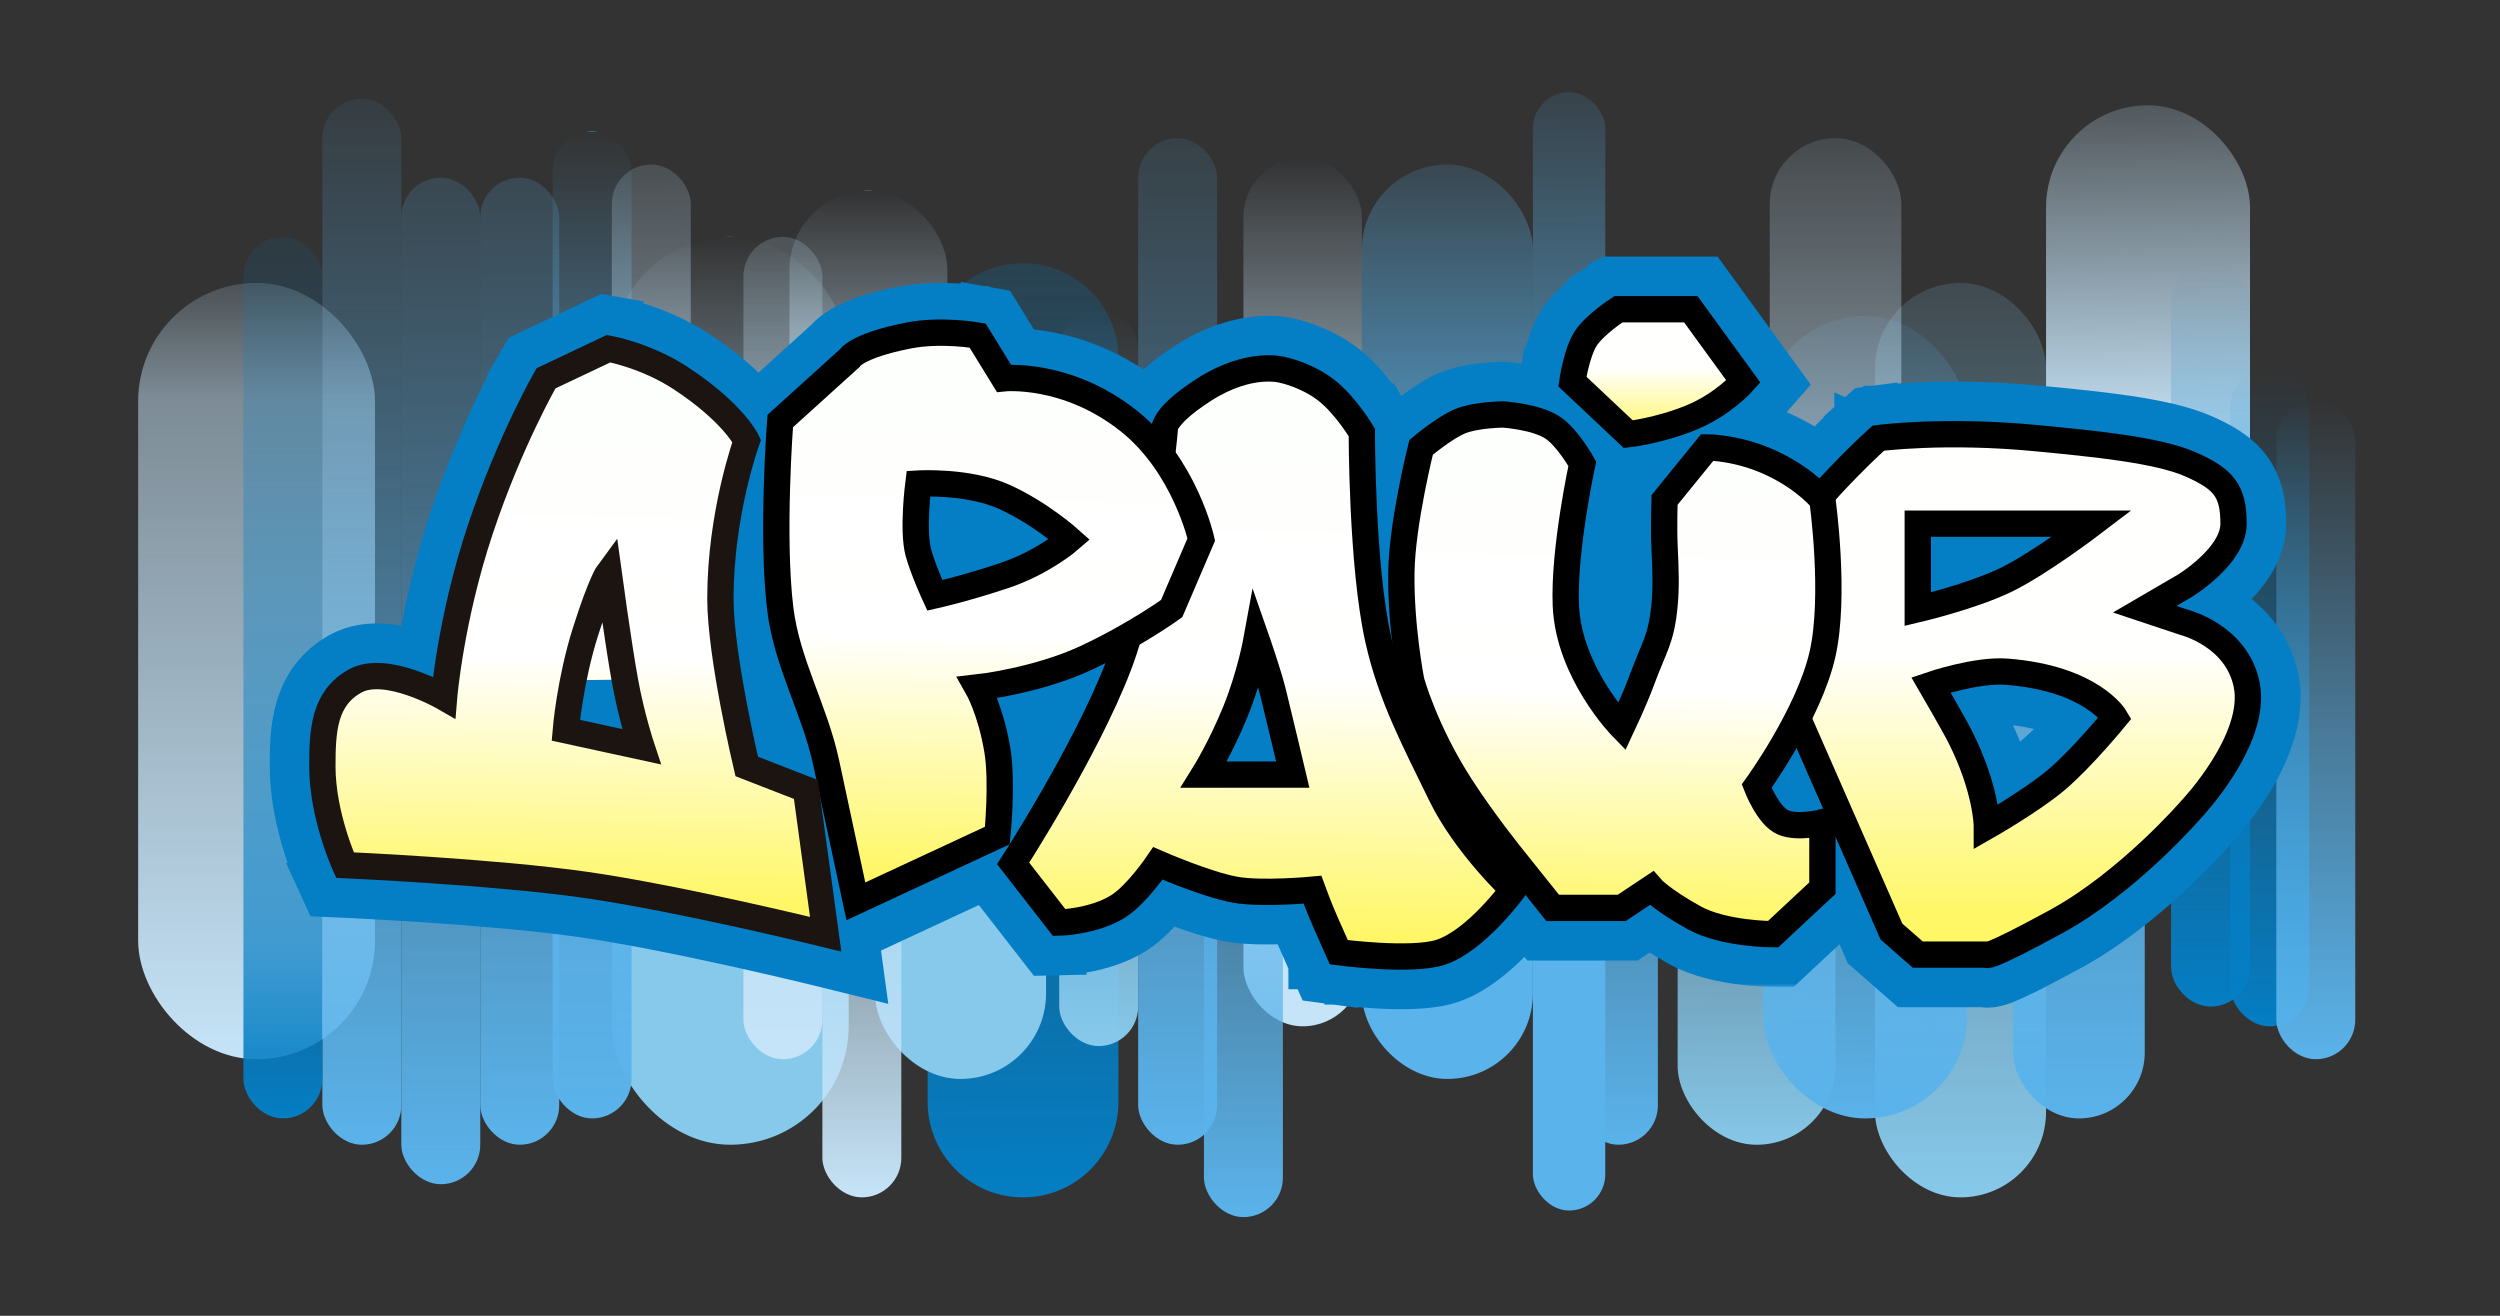 <?xml version="1.0" encoding="UTF-8"?> <svg xmlns="http://www.w3.org/2000/svg" width="380" height="200" viewBox="0 0 380 200" fill="none"><rect x="0" y="0" width="380" height="200" fill="#333333" stroke="none"/> <rect x="311" y="16" width="31" height="118" rx="15.5" fill="url(#paint0_linear_4_80)"></rect> <rect x="120" y="29" width="24" height="113" rx="12" fill="url(#paint1_linear_4_80)"></rect> <rect x="330" y="40" width="12" height="113" rx="6" fill="url(#paint2_linear_4_80)"></rect> <rect x="339" y="56" width="12" height="100" rx="6" fill="url(#paint3_linear_4_80)"></rect> <rect x="346" y="61" width="12" height="100" rx="6" fill="url(#paint4_linear_4_80)"></rect> <rect x="285" y="43" width="26" height="139" rx="13" fill="url(#paint5_linear_4_80)"></rect> <rect x="306" y="70" width="20" height="100" rx="10" fill="url(#paint6_linear_4_80)"></rect> <rect x="255" y="74" width="24" height="100" rx="12" fill="url(#paint7_linear_4_80)"></rect> <rect x="268" y="48" width="31" height="122" rx="15.5" fill="url(#paint8_linear_4_80)"></rect> <rect x="269" y="21" width="20" height="113" rx="10" fill="url(#paint9_linear_4_80)"></rect> <rect x="240" y="74" width="12" height="100" rx="6" fill="url(#paint10_linear_4_80)"></rect> <rect x="233" y="14" width="11" height="170" rx="5.5" fill="url(#paint11_linear_4_80)"></rect> <rect x="207" y="25" width="26" height="139" rx="13" fill="url(#paint12_linear_4_80)"></rect> <rect x="189" y="24" width="18" height="132" rx="9" fill="url(#paint13_linear_4_80)"></rect> <rect x="183" y="85" width="12" height="100" rx="6" fill="url(#paint14_linear_4_80)"></rect> <rect x="173" y="21" width="12" height="153" rx="6" fill="url(#paint15_linear_4_80)"></rect> <path d="M141 54.5C141 46.492 147.492 40 155.5 40C163.508 40 170 46.492 170 54.5V167.5C170 175.508 163.508 182 155.5 182C147.492 182 141 175.508 141 167.5V54.5Z" fill="url(#paint16_linear_4_80)"></path> <rect x="133" y="53" width="26" height="111" rx="13" fill="url(#paint17_linear_4_80)"></rect> <rect x="161" y="47" width="12" height="112" rx="6" fill="url(#paint18_linear_4_80)"></rect> <rect x="93" y="36" width="36" height="138" rx="18" fill="url(#paint19_linear_4_80)"></rect> <rect x="84" y="20" width="12" height="150" rx="6" fill="url(#paint20_linear_4_80)"></rect> <rect x="125" y="82" width="12" height="100" rx="6" fill="url(#paint21_linear_4_80)"></rect> <rect x="113" y="36" width="12" height="125" rx="6" fill="url(#paint22_linear_4_80)"></rect> <rect x="93" y="25" width="12" height="100" rx="6" fill="url(#paint23_linear_4_80)"></rect> <rect x="73" y="27" width="12" height="147" rx="6" fill="url(#paint24_linear_4_80)"></rect> <rect x="61" y="27" width="12" height="153" rx="6" fill="url(#paint25_linear_4_80)"></rect> <rect x="21" y="43" width="36" height="118" rx="18" fill="url(#paint26_linear_4_80)"></rect> <rect x="49" y="15" width="12" height="159" rx="6" fill="url(#paint27_linear_4_80)"></rect> <rect x="37" y="36" width="12" height="134" rx="6" fill="url(#paint28_linear_4_80)"></rect> <path d="M285.5 66.598C282.819 63.63 282.819 63.63 282.818 63.63L282.818 63.631L282.816 63.633L282.81 63.638L282.789 63.657L282.716 63.723C282.653 63.781 282.562 63.864 282.447 63.971C282.215 64.184 281.884 64.492 281.474 64.88C280.656 65.654 279.52 66.749 278.248 68.038C275.737 70.58 272.553 74.015 270.236 77.286C267.98 80.471 266.018 83.878 264.633 86.454C263.936 87.75 263.377 88.853 262.989 89.637C262.795 90.029 262.644 90.342 262.54 90.559C262.487 90.668 262.447 90.754 262.419 90.814L262.386 90.884L262.377 90.904L262.374 90.91L262.373 90.912L262.372 90.913C262.372 90.913 262.372 90.914 266 92.598L262.372 90.914L261.611 92.552L262.337 94.205L283.837 143.205L284.195 144.022L284.866 144.608L288.866 148.108L289.997 149.098H291.5H301.39C301.734 149.157 301.993 149.161 302.094 149.161C302.715 149.161 303.241 149.024 303.521 148.944C303.862 148.847 304.225 148.716 304.611 148.562C306.102 147.966 308.91 146.613 314.415 143.61C320.337 140.38 325.743 135.876 329.604 132.272C331.552 130.455 333.143 128.831 334.252 127.657C334.807 127.069 335.243 126.593 335.543 126.258C335.694 126.091 335.811 125.96 335.892 125.867C335.921 125.834 335.946 125.806 335.966 125.783C335.989 125.758 336.018 125.728 336.052 125.691C336.14 125.595 336.265 125.459 336.418 125.287C336.725 124.943 337.152 124.451 337.655 123.839C338.656 122.619 339.981 120.888 341.261 118.854C343.648 115.06 346.584 109.124 345.422 103.314C344.395 98.175 341.128 94.996 338.384 93.193C337.324 92.496 336.305 91.978 335.453 91.603C335.465 91.594 335.477 91.586 335.49 91.577C336.292 91.007 337.377 90.176 338.479 89.147C339.568 88.131 340.77 86.833 341.72 85.312C342.663 83.803 343.5 81.848 343.5 79.598C343.5 76.757 343.089 74.033 341.337 71.672C339.678 69.438 337.214 68.094 334.625 66.943C331.588 65.594 327.416 64.744 323.222 64.121C318.96 63.489 314.254 63.037 309.95 62.623L309.883 62.617C302.67 61.923 296.486 61.923 292.092 62.097C289.893 62.184 288.137 62.315 286.919 62.425C286.31 62.481 285.835 62.531 285.505 62.569C285.341 62.587 285.213 62.603 285.122 62.614C285.077 62.62 285.041 62.624 285.015 62.627L284.984 62.632L284.973 62.633L284.969 62.633L284.968 62.634C284.967 62.634 284.966 62.634 285.5 66.598ZM285.5 66.598L282.819 63.63L283.738 62.799L284.966 62.634L285.5 66.598ZM332 89.098C332.39 89.749 332.707 90.276 332.963 90.703L332.963 90.703L332 89.098L332 89.098ZM295.5 83.598H304.943C304.345 83.938 303.771 84.246 303.238 84.507C301.055 85.578 298.102 86.587 295.5 87.368V83.598ZM304.955 119.102C304.309 116.676 303.265 113.683 301.578 110.309C301.157 109.467 300.354 108.021 299.556 106.612C301.437 106.222 303.317 105.981 304.693 106.086C310.589 106.54 314.058 108.1 315.945 109.327C315.965 109.34 315.986 109.353 316.006 109.367C315.839 109.555 315.667 109.749 315.489 109.947C313.752 111.885 311.658 114.083 309.929 115.534C308.582 116.665 306.735 117.946 304.955 119.102Z" fill="url(#paint29_linear_4_80)" stroke="#047EC4" stroke-width="8"></path> <path d="M244.759 68.913L246.101 70.177L247.934 69.976L247.5 66C247.934 69.976 247.935 69.976 247.936 69.976L247.937 69.976L247.94 69.976L247.948 69.975L247.968 69.973L248.027 69.966C248.076 69.96 248.142 69.952 248.224 69.941C248.388 69.92 248.617 69.888 248.902 69.844C249.473 69.756 250.274 69.617 251.238 69.412C253.152 69.004 255.766 68.319 258.506 67.206C261.435 66.016 263.775 64.399 265.369 63.105C266.172 62.452 266.805 61.865 267.247 61.43C267.469 61.212 267.644 61.03 267.771 60.896C267.834 60.828 267.886 60.773 267.925 60.73C267.944 60.708 267.96 60.69 267.974 60.675L267.991 60.656L267.998 60.648L268.001 60.644L268.003 60.643C268.003 60.642 268.004 60.641 265 58L268.004 60.641L270.118 58.236L268.235 55.647L260.235 44.647L259.037 43H257H246H244.818L243.826 43.642L246 47C243.826 43.642 243.826 43.642 243.825 43.643L243.824 43.643L243.822 43.645L243.817 43.648L243.803 43.658L243.758 43.687C243.722 43.711 243.672 43.743 243.611 43.785C243.489 43.867 243.319 43.983 243.113 44.127C242.704 44.414 242.141 44.823 241.526 45.312C240.408 46.199 238.694 47.673 237.625 49.352C236.56 51.026 235.939 53.215 235.6 54.612C235.413 55.382 235.276 56.071 235.185 56.567C235.14 56.817 235.105 57.022 235.081 57.168C235.07 57.242 235.06 57.301 235.054 57.344L235.046 57.397L235.043 57.413L235.042 57.42L235.042 57.422L235.042 57.423C235.042 57.424 235.042 57.424 239 58L235.042 57.424L234.742 59.485L236.259 60.913L244.759 68.913Z" fill="url(#paint30_linear_4_80)" stroke="#047EC4" stroke-width="8"></path> <mask id="path-32-outside-1_4_80" maskUnits="userSpaceOnUse" x="205" y="54" width="81" height="96" fill="black"> <rect fill="white" x="205" y="54" width="81" height="96"></rect> <path d="M228.507 63C228.507 63 224.447 63.024 222.007 64C219.566 64.976 216.007 68 216.007 68C216.007 68 213.117 79.489 213.007 87C212.885 95.283 214.507 103.5 214.507 103.5C214.507 103.5 216.53 111 222.007 119.5C225.55 125 230.007 130.5 230.007 130.5L236.007 138H246.507L251.007 135C251.007 135 252.494 136.715 257.507 139.5C262.007 142 269.507 142 269.507 142L277.007 135V125C277.007 125 273.255 125.965 271.007 125C268.758 124.035 267.007 119.5 267.007 119.5C267.007 119.5 274.921 108.608 277.007 99.5C279.055 90.554 277.007 76 277.007 76C277.007 76 274.696 73 269.507 70.5C264.317 68 259.507 68 259.507 68L253.007 76C253.007 76 252.878 80.207 253.007 83C253.17 86.559 253.281 89.084 253.007 92C252.514 97.234 251.45 98.224 249.507 103.5C248.425 106.434 246.507 110.5 246.507 110.5C246.507 110.5 238.426 102.222 238.007 92C237.66 83.554 240.507 70.5 240.507 70.5C240.507 70.5 238.317 66.537 236.007 65C233.483 63.321 228.507 63 228.507 63Z"></path> </mask> <path d="M228.507 63C228.507 63 224.447 63.024 222.007 64C219.566 64.976 216.007 68 216.007 68C216.007 68 213.117 79.489 213.007 87C212.885 95.283 214.507 103.5 214.507 103.5C214.507 103.5 216.53 111 222.007 119.5C225.55 125 230.007 130.5 230.007 130.5L236.007 138H246.507L251.007 135C251.007 135 252.494 136.715 257.507 139.5C262.007 142 269.507 142 269.507 142L277.007 135V125C277.007 125 273.255 125.965 271.007 125C268.758 124.035 267.007 119.5 267.007 119.5C267.007 119.5 274.921 108.608 277.007 99.5C279.055 90.554 277.007 76 277.007 76C277.007 76 274.696 73 269.507 70.5C264.317 68 259.507 68 259.507 68L253.007 76C253.007 76 252.878 80.207 253.007 83C253.17 86.559 253.281 89.084 253.007 92C252.514 97.234 251.45 98.224 249.507 103.5C248.425 106.434 246.507 110.5 246.507 110.5C246.507 110.5 238.426 102.222 238.007 92C237.66 83.554 240.507 70.5 240.507 70.5C240.507 70.5 238.317 66.537 236.007 65C233.483 63.321 228.507 63 228.507 63Z" fill="url(#paint31_linear_4_80)"></path> <path d="M216.007 68L210.827 61.903L208.873 63.563L208.248 66.049L216.007 68ZM228.507 63L229.021 55.017L228.741 54.998L228.46 55L228.507 63ZM240.507 70.5L248.323 72.204L248.964 69.265L247.509 66.631L240.507 70.5ZM238.007 92L246 91.672L238.007 92ZM246.507 110.5L240.782 116.088L248.826 124.329L253.741 113.915L246.507 110.5ZM249.507 103.5L257.013 106.266L249.507 103.5ZM253.007 92L260.971 92.75L253.007 92ZM253.007 76L246.798 70.955L245.093 73.054L245.01 75.756L253.007 76ZM259.507 68V60H255.699L253.298 62.955L259.507 68ZM277.007 76L284.928 74.885L284.634 72.793L283.344 71.118L277.007 76ZM277.007 99.5L284.805 101.285L277.007 99.5ZM267.007 119.5L260.535 114.797L257.975 118.32L259.544 122.383L267.007 119.5ZM277.007 125H285.007V114.682L275.014 117.252L277.007 125ZM277.007 135L282.465 140.848L285.007 138.476V135H277.007ZM269.507 142V150H272.66L274.965 147.848L269.507 142ZM257.507 139.5L253.621 146.493L257.507 139.5ZM251.007 135L257.051 129.759L252.433 124.434L246.569 128.344L251.007 135ZM246.507 138V146H248.929L250.944 144.656L246.507 138ZM236.007 138L229.76 142.998L232.162 146H236.007V138ZM230.007 130.5L236.253 125.502L236.238 125.483L236.222 125.464L230.007 130.5ZM222.007 119.5L215.282 123.833L222.007 119.5ZM214.507 103.5L206.658 105.049L206.711 105.319L206.783 105.584L214.507 103.5ZM213.007 87L205.007 86.882L213.007 87ZM253.007 83L245.015 83.367L253.007 83ZM236.007 65L240.438 58.34L236.007 65ZM240.507 70.5C232.69 68.796 232.69 68.796 232.69 68.797C232.69 68.797 232.69 68.798 232.69 68.799C232.689 68.8 232.689 68.801 232.689 68.803C232.688 68.806 232.687 68.81 232.686 68.815C232.684 68.825 232.681 68.838 232.678 68.853C232.671 68.885 232.661 68.929 232.65 68.985C232.626 69.097 232.592 69.256 232.55 69.459C232.467 69.863 232.35 70.441 232.212 71.157C231.936 72.586 231.573 74.581 231.221 76.86C230.538 81.27 229.806 87.286 230.013 92.328L246 91.672C245.86 88.268 246.378 83.534 247.033 79.306C247.348 77.265 247.675 75.469 247.922 74.186C248.046 73.547 248.149 73.038 248.219 72.696C248.255 72.525 248.282 72.396 248.3 72.312C248.309 72.27 248.315 72.24 248.319 72.222C248.321 72.213 248.322 72.207 248.323 72.204C248.323 72.203 248.323 72.202 248.323 72.202C248.323 72.202 248.323 72.202 248.323 72.203C248.323 72.203 248.323 72.203 248.323 72.203C248.323 72.204 248.323 72.204 240.507 70.5ZM230.013 92.328C230.302 99.362 233.172 105.354 235.612 109.295C236.867 111.321 238.104 112.959 239.041 114.107C239.512 114.683 239.913 115.144 240.213 115.477C240.363 115.644 240.488 115.779 240.584 115.881C240.632 115.932 240.673 115.975 240.706 116.01C240.723 116.027 240.737 116.042 240.75 116.055C240.756 116.062 240.762 116.068 240.767 116.073C240.77 116.076 240.773 116.079 240.775 116.081C240.776 116.082 240.778 116.084 240.778 116.085C240.78 116.086 240.782 116.088 246.507 110.5C252.231 104.912 252.233 104.914 252.234 104.915C252.235 104.916 252.236 104.917 252.237 104.918C252.239 104.92 252.241 104.922 252.243 104.924C252.246 104.927 252.249 104.93 252.251 104.933C252.256 104.938 252.259 104.941 252.261 104.942C252.263 104.945 252.258 104.94 252.247 104.928C252.225 104.904 252.176 104.851 252.104 104.771C251.96 104.612 251.727 104.346 251.434 103.987C250.842 103.263 250.033 102.192 249.215 100.872C247.51 98.118 246.131 94.859 246 91.672L230.013 92.328ZM246.507 110.5C253.741 113.915 253.741 113.914 253.741 113.914C253.741 113.914 253.742 113.914 253.742 113.914C253.742 113.913 253.742 113.913 253.742 113.912C253.743 113.911 253.743 113.91 253.744 113.908C253.746 113.905 253.748 113.901 253.75 113.896C253.755 113.886 253.761 113.872 253.77 113.854C253.786 113.818 253.81 113.768 253.84 113.704C253.9 113.576 253.984 113.394 254.089 113.167C254.297 112.715 254.586 112.081 254.911 111.35C255.545 109.925 256.38 107.984 257.013 106.266L242 100.734C241.552 101.95 240.887 103.509 240.291 104.851C240.001 105.503 239.743 106.069 239.558 106.47C239.465 106.671 239.392 106.829 239.342 106.935C239.318 106.988 239.299 107.028 239.287 107.053C239.281 107.066 239.277 107.075 239.274 107.081C239.273 107.083 239.272 107.085 239.272 107.086C239.271 107.086 239.271 107.086 239.271 107.086C239.271 107.086 239.271 107.086 239.272 107.086C239.272 107.086 239.272 107.086 239.272 107.086C239.272 107.086 239.272 107.085 246.507 110.5ZM257.013 106.266C258.497 102.24 260.348 99.368 260.971 92.75L245.042 91.25C244.853 93.259 244.598 94.137 244.287 94.989C244.076 95.564 243.832 96.144 243.416 97.144C243.021 98.095 242.542 99.263 242 100.734L257.013 106.266ZM259.215 81.045L265.715 73.045L253.298 62.955L246.798 70.955L259.215 81.045ZM277.007 76C269.085 77.115 269.084 77.114 269.084 77.113C269.084 77.113 269.084 77.112 269.084 77.112C269.084 77.111 269.084 77.111 269.084 77.111C269.084 77.11 269.084 77.11 269.084 77.112C269.084 77.114 269.085 77.12 269.086 77.129C269.089 77.147 269.093 77.178 269.099 77.223C269.111 77.311 269.129 77.451 269.152 77.636C269.199 78.008 269.265 78.562 269.339 79.26C269.488 80.661 269.667 82.617 269.786 84.825C270.035 89.458 269.969 94.392 269.208 97.715L284.805 101.285C286.092 95.662 286.026 88.846 285.763 83.965C285.626 81.417 285.421 79.175 285.25 77.568C285.164 76.761 285.086 76.109 285.029 75.649C285 75.419 284.976 75.237 284.959 75.109C284.95 75.044 284.943 74.993 284.938 74.955C284.936 74.937 284.934 74.921 284.932 74.91C284.931 74.904 284.93 74.899 284.93 74.895C284.93 74.893 284.929 74.891 284.929 74.889C284.929 74.888 284.929 74.888 284.929 74.887C284.929 74.886 284.928 74.885 277.007 76ZM269.208 97.715C268.441 101.067 266.437 105.225 264.304 108.902C263.285 110.66 262.321 112.164 261.617 113.222C261.266 113.75 260.982 114.161 260.793 114.433C260.698 114.568 260.627 114.668 260.583 114.73C260.561 114.761 260.545 114.783 260.537 114.794C260.533 114.799 260.531 114.803 260.53 114.803C260.53 114.803 260.53 114.803 260.531 114.802C260.532 114.802 260.532 114.801 260.533 114.8C260.533 114.8 260.533 114.799 260.534 114.799C260.534 114.798 260.535 114.797 267.007 119.5C273.478 124.203 273.479 124.202 273.48 124.201C273.48 124.201 273.481 124.2 273.481 124.199C273.482 124.197 273.483 124.196 273.485 124.194C273.487 124.19 273.491 124.186 273.494 124.181C273.501 124.171 273.51 124.158 273.521 124.143C273.543 124.113 273.573 124.072 273.609 124.021C273.682 123.918 273.783 123.776 273.909 123.596C274.16 123.236 274.511 122.726 274.935 122.089C275.779 120.821 276.925 119.033 278.145 116.929C280.491 112.884 283.487 107.042 284.805 101.285L269.208 97.715ZM267.007 119.5C259.544 122.383 259.544 122.384 259.545 122.385C259.545 122.386 259.546 122.387 259.546 122.388C259.547 122.39 259.548 122.392 259.548 122.394C259.55 122.398 259.552 122.403 259.553 122.407C259.557 122.417 259.561 122.427 259.566 122.439C259.575 122.462 259.586 122.49 259.599 122.522C259.625 122.586 259.658 122.668 259.698 122.766C259.779 122.959 259.889 123.218 260.028 123.524C260.299 124.124 260.703 124.96 261.223 125.866C261.727 126.746 262.438 127.865 263.357 128.938C264.202 129.924 265.682 131.42 267.851 132.351L274.162 117.649C275.207 118.097 275.625 118.665 275.509 118.529C275.467 118.481 275.319 118.284 275.104 117.91C274.905 117.562 274.73 117.204 274.603 116.923C274.542 116.789 274.498 116.686 274.474 116.628C274.462 116.599 274.456 116.583 274.455 116.58C274.454 116.579 274.455 116.581 274.457 116.587C274.459 116.59 274.46 116.594 274.462 116.599C274.463 116.602 274.464 116.605 274.465 116.608C274.466 116.609 274.467 116.611 274.467 116.612C274.467 116.613 274.468 116.614 274.468 116.615C274.469 116.616 274.469 116.617 267.007 119.5ZM267.851 132.351C270.94 133.677 274.169 133.468 275.638 133.323C276.555 133.232 277.349 133.098 277.916 132.988C278.204 132.932 278.445 132.879 278.627 132.838C278.719 132.817 278.796 132.798 278.859 132.783C278.89 132.775 278.917 132.769 278.941 132.763C278.953 132.76 278.963 132.757 278.973 132.755C278.978 132.753 278.983 132.752 278.987 132.751C278.989 132.75 278.991 132.75 278.994 132.749C278.995 132.749 278.996 132.749 278.997 132.749C278.998 132.748 279 132.748 277.007 125C275.014 117.252 275.015 117.252 275.016 117.251C275.017 117.251 275.018 117.251 275.019 117.251C275.021 117.25 275.023 117.25 275.025 117.249C275.028 117.249 275.031 117.248 275.034 117.247C275.041 117.245 275.046 117.244 275.051 117.243C275.06 117.241 275.066 117.239 275.069 117.238C275.075 117.237 275.07 117.238 275.055 117.242C275.023 117.249 274.954 117.264 274.855 117.283C274.648 117.324 274.363 117.371 274.062 117.401C273.744 117.432 273.53 117.432 273.433 117.425C273.291 117.416 273.607 117.411 274.162 117.649L267.851 132.351ZM269.007 125V135H285.007V125H269.007ZM271.548 129.152L264.048 136.152L274.965 147.848L282.465 140.848L271.548 129.152ZM269.507 142C269.507 134 269.508 134 269.509 134C269.509 134 269.511 134 269.511 134C269.513 134 269.514 134 269.516 134C269.518 134 269.52 134 269.522 134C269.526 134 269.527 134 269.527 134C269.528 134 269.521 134 269.508 134C269.483 134 269.432 133.999 269.358 133.997C269.21 133.994 268.974 133.987 268.668 133.971C268.05 133.94 267.182 133.877 266.211 133.752C264.034 133.473 262.274 132.997 261.392 132.507L253.621 146.493C257.239 148.503 261.479 149.277 264.177 149.623C265.644 149.811 266.932 149.904 267.861 149.951C268.328 149.974 268.713 149.987 268.993 149.993C269.133 149.996 269.248 149.998 269.334 149.999C269.377 149.999 269.413 150 269.442 150C269.457 150 269.469 150 269.48 150C269.485 150 269.49 150 269.495 150C269.497 150 269.499 150 269.501 150C269.502 150 269.503 150 269.504 150C269.505 150 269.507 150 269.507 142ZM261.392 132.507C259.198 131.288 257.924 130.385 257.29 129.892C256.973 129.646 256.819 129.504 256.791 129.477C256.777 129.464 256.795 129.48 256.84 129.527C256.862 129.55 256.891 129.581 256.927 129.62C256.944 129.639 256.964 129.66 256.984 129.683C256.995 129.695 257.005 129.707 257.016 129.72C257.022 129.726 257.028 129.733 257.033 129.739C257.036 129.742 257.039 129.746 257.042 129.749C257.043 129.751 257.046 129.753 257.046 129.754C257.049 129.757 257.051 129.759 251.007 135C244.962 140.241 244.965 140.243 244.967 140.246C244.967 140.247 244.97 140.249 244.971 140.251C244.974 140.255 244.977 140.258 244.98 140.262C244.986 140.269 244.993 140.276 244.999 140.283C245.011 140.297 245.024 140.312 245.038 140.327C245.064 140.357 245.093 140.388 245.122 140.42C245.182 140.486 245.248 140.556 245.321 140.632C245.466 140.783 245.64 140.954 245.843 141.146C246.251 141.528 246.782 141.989 247.464 142.519C248.826 143.58 250.802 144.927 253.621 146.493L261.392 132.507ZM246.569 128.344L242.069 131.344L250.944 144.656L255.444 141.656L246.569 128.344ZM246.507 130H236.007V146H246.507V130ZM242.253 133.002L236.253 125.502L223.76 135.498L229.76 142.998L242.253 133.002ZM230.007 130.5C236.222 125.464 236.223 125.464 236.223 125.464C236.223 125.464 236.223 125.465 236.223 125.465C236.223 125.465 236.223 125.465 236.224 125.465C236.224 125.465 236.223 125.465 236.223 125.465C236.222 125.464 236.22 125.461 236.217 125.458C236.212 125.451 236.202 125.438 236.188 125.421C236.16 125.386 236.116 125.332 236.058 125.259C235.941 125.112 235.766 124.892 235.543 124.609C235.097 124.042 234.462 123.225 233.72 122.242C232.223 120.259 230.353 117.684 228.731 115.167L215.282 123.833C217.204 126.816 219.334 129.741 220.951 131.883C221.766 132.963 222.467 133.865 222.967 134.5C223.217 134.819 223.418 135.071 223.559 135.247C223.629 135.335 223.684 135.404 223.724 135.453C223.743 135.477 223.759 135.496 223.77 135.51C223.775 135.517 223.78 135.523 223.784 135.527C223.785 135.529 223.787 135.531 223.788 135.533C223.789 135.534 223.789 135.534 223.79 135.535C223.79 135.535 223.79 135.535 223.79 135.536C223.79 135.536 223.791 135.536 230.007 130.5ZM228.731 115.167C226.322 111.427 224.665 107.893 223.617 105.308C223.096 104.021 222.732 102.987 222.507 102.303C222.394 101.961 222.317 101.708 222.271 101.555C222.249 101.479 222.234 101.429 222.227 101.405C222.224 101.393 222.223 101.388 222.223 101.39C222.223 101.391 222.224 101.393 222.225 101.398C222.226 101.4 222.227 101.403 222.228 101.406C222.228 101.407 222.228 101.409 222.229 101.411C222.229 101.412 222.229 101.413 222.23 101.413C222.23 101.415 222.23 101.416 214.507 103.5C206.783 105.584 206.783 105.585 206.783 105.587C206.784 105.587 206.784 105.589 206.784 105.59C206.785 105.592 206.786 105.595 206.786 105.597C206.788 105.602 206.789 105.607 206.791 105.613C206.794 105.625 206.798 105.638 206.802 105.654C206.81 105.684 206.821 105.723 206.834 105.768C206.859 105.858 206.894 105.977 206.937 106.122C207.024 106.414 207.147 106.813 207.31 107.307C207.635 108.294 208.119 109.666 208.788 111.317C210.122 114.607 212.215 119.073 215.282 123.833L228.731 115.167ZM214.507 103.5C222.355 101.951 222.355 101.952 222.355 101.952C222.355 101.953 222.356 101.953 222.356 101.954C222.356 101.954 222.356 101.955 222.356 101.956C222.356 101.957 222.356 101.957 222.356 101.958C222.356 101.958 222.356 101.956 222.355 101.953C222.354 101.946 222.351 101.931 222.347 101.909C222.339 101.864 222.325 101.791 222.306 101.69C222.269 101.487 222.214 101.175 222.146 100.77C222.01 99.957 221.828 98.778 221.648 97.354C221.284 94.471 220.952 90.749 221.006 87.118L205.007 86.882C204.939 91.534 205.358 96.063 205.774 99.359C205.984 101.025 206.199 102.416 206.364 103.403C206.447 103.898 206.517 104.293 206.568 104.572C206.594 104.712 206.614 104.823 206.63 104.903C206.637 104.943 206.644 104.975 206.648 105C206.651 105.012 206.653 105.022 206.654 105.03C206.655 105.035 206.656 105.038 206.656 105.041C206.657 105.043 206.657 105.044 206.657 105.046C206.657 105.046 206.658 105.047 206.658 105.047C206.658 105.048 206.658 105.049 214.507 103.5ZM221.006 87.118C221.05 84.103 221.682 79.929 222.403 76.201C222.75 74.402 223.095 72.821 223.353 71.693C223.481 71.13 223.587 70.683 223.66 70.382C223.696 70.232 223.724 70.118 223.742 70.045C223.751 70.009 223.757 69.982 223.761 69.966C223.763 69.959 223.764 69.953 223.765 69.951C223.765 69.949 223.766 69.949 223.766 69.949C223.765 69.949 223.765 69.949 223.765 69.95C223.765 69.95 223.765 69.95 223.765 69.95C223.765 69.951 223.765 69.951 216.007 68C208.248 66.049 208.248 66.049 208.248 66.05C208.248 66.05 208.248 66.051 208.247 66.052C208.247 66.052 208.247 66.054 208.247 66.055C208.246 66.058 208.245 66.062 208.244 66.066C208.242 66.075 208.239 66.086 208.235 66.1C208.228 66.128 208.219 66.167 208.206 66.216C208.182 66.315 208.148 66.456 208.105 66.634C208.019 66.991 207.898 67.501 207.754 68.132C207.466 69.393 207.082 71.153 206.693 73.166C205.941 77.06 205.074 82.385 205.007 86.882L221.006 87.118ZM260.971 92.75C261.306 89.191 261.158 86.12 260.998 82.633L245.015 83.367C245.182 86.999 245.256 88.977 245.042 91.25L260.971 92.75ZM260.998 82.633C260.945 81.474 260.942 79.912 260.958 78.544C260.965 77.881 260.977 77.299 260.986 76.884C260.991 76.677 260.995 76.513 260.998 76.403C261 76.347 261.001 76.306 261.002 76.279C261.002 76.265 261.002 76.256 261.003 76.25C261.003 76.247 261.003 76.245 261.003 76.244C261.003 76.243 261.003 76.243 261.003 76.243C261.003 76.243 261.003 76.243 261.003 76.243C261.003 76.243 261.003 76.244 261.003 76.244C261.003 76.244 261.003 76.244 253.007 76C245.01 75.756 245.01 75.756 245.01 75.756C245.01 75.757 245.01 75.757 245.01 75.757C245.01 75.757 245.01 75.758 245.01 75.758C245.01 75.759 245.01 75.761 245.01 75.762C245.01 75.765 245.01 75.769 245.01 75.775C245.009 75.785 245.009 75.799 245.008 75.817C245.007 75.853 245.006 75.905 245.004 75.97C245.001 76.1 244.996 76.287 244.991 76.518C244.98 76.979 244.967 77.624 244.959 78.361C244.942 79.796 244.94 81.733 245.015 83.367L260.998 82.633ZM228.507 63C227.992 70.983 227.991 70.983 227.989 70.983C227.989 70.983 227.988 70.983 227.987 70.983C227.986 70.983 227.984 70.983 227.983 70.983C227.981 70.983 227.978 70.983 227.976 70.982C227.972 70.982 227.969 70.982 227.967 70.982C227.964 70.981 227.964 70.982 227.969 70.982C227.978 70.983 228.004 70.985 228.044 70.988C228.124 70.995 228.26 71.007 228.438 71.027C228.802 71.068 229.304 71.134 229.847 71.235C230.404 71.339 230.907 71.461 231.304 71.59C231.75 71.734 231.781 71.797 231.575 71.66L240.438 58.34C237.74 56.545 234.486 55.824 232.773 55.505C231.757 55.316 230.857 55.198 230.209 55.126C229.881 55.089 229.608 55.063 229.407 55.046C229.306 55.038 229.222 55.031 229.157 55.026C229.125 55.024 229.097 55.022 229.074 55.02C229.063 55.019 229.053 55.019 229.044 55.018C229.04 55.018 229.036 55.017 229.032 55.017C229.03 55.017 229.028 55.017 229.026 55.017C229.025 55.017 229.024 55.017 229.024 55.017C229.023 55.017 229.021 55.017 228.507 63ZM231.575 71.66C231.389 71.537 231.455 71.546 231.744 71.867C232.001 72.151 232.293 72.524 232.59 72.945C232.881 73.355 233.127 73.742 233.299 74.024C233.384 74.162 233.446 74.268 233.482 74.331C233.5 74.362 233.511 74.382 233.515 74.389C233.517 74.392 233.517 74.392 233.515 74.389C233.515 74.387 233.513 74.385 233.511 74.382C233.51 74.38 233.509 74.378 233.508 74.376C233.508 74.375 233.507 74.374 233.506 74.373C233.506 74.372 233.505 74.371 233.505 74.371C233.505 74.37 233.504 74.369 240.507 70.5C247.509 66.631 247.508 66.63 247.508 66.629C247.508 66.629 247.507 66.628 247.507 66.627C247.506 66.626 247.505 66.624 247.504 66.623C247.502 66.62 247.501 66.616 247.499 66.613C247.495 66.606 247.49 66.597 247.485 66.588C247.475 66.57 247.462 66.548 247.448 66.522C247.418 66.47 247.38 66.403 247.334 66.323C247.241 66.162 247.114 65.947 246.957 65.69C246.647 65.18 246.201 64.481 245.656 63.709C244.733 62.404 242.901 59.978 240.438 58.34L231.575 71.66ZM216.007 68C221.186 74.097 221.186 74.097 221.185 74.098C221.185 74.098 221.184 74.098 221.184 74.099C221.183 74.099 221.183 74.1 221.182 74.1C221.181 74.101 221.181 74.102 221.18 74.102C221.179 74.103 221.178 74.103 221.179 74.103C221.18 74.102 221.184 74.099 221.191 74.093C221.205 74.081 221.231 74.059 221.268 74.028C221.343 73.967 221.46 73.87 221.611 73.749C221.917 73.503 222.345 73.168 222.828 72.813C223.319 72.453 223.815 72.11 224.263 71.831C224.753 71.527 224.985 71.425 224.978 71.428L219.035 56.572C216.792 57.469 214.587 59.013 213.354 59.919C212.642 60.442 212.028 60.924 211.59 61.276C211.37 61.453 211.19 61.6 211.06 61.708C210.995 61.762 210.943 61.806 210.903 61.839C210.884 61.855 210.868 61.869 210.855 61.88C210.848 61.885 210.843 61.89 210.838 61.894C210.836 61.895 210.834 61.897 210.832 61.899C210.831 61.9 210.83 61.9 210.829 61.901C210.829 61.901 210.828 61.902 210.828 61.902C210.828 61.903 210.827 61.903 216.007 68ZM224.978 71.428C224.947 71.44 225.121 71.373 225.566 71.287C225.977 71.208 226.453 71.144 226.944 71.097C227.426 71.05 227.859 71.025 228.168 71.012C228.32 71.006 228.435 71.002 228.504 71.001C228.538 71 228.56 71 228.569 71C228.573 71 228.574 71 228.572 71C228.571 71 228.568 71 228.565 71C228.564 71 228.562 71 228.56 71C228.559 71 228.558 71 228.557 71C228.556 71 228.555 71 228.555 71C228.554 71 228.553 71 228.507 63C228.46 55 228.459 55 228.458 55C228.458 55 228.457 55 228.456 55C228.455 55 228.453 55 228.452 55C228.449 55 228.445 55 228.442 55C228.435 55 228.427 55 228.418 55.001C228.4 55.001 228.378 55.001 228.352 55.001C228.3 55.002 228.232 55.003 228.151 55.005C227.988 55.008 227.767 55.015 227.501 55.026C226.972 55.048 226.238 55.09 225.4 55.171C223.929 55.314 221.36 55.642 219.035 56.572L224.978 71.428ZM259.507 68C259.507 76 259.505 76 259.503 76C259.502 76 259.5 76 259.499 76C259.496 76 259.494 76 259.491 76C259.486 76 259.482 76 259.477 76C259.469 76 259.461 76 259.455 76C259.442 76 259.433 76 259.428 75.999C259.419 75.999 259.426 75.999 259.448 76C259.492 76.002 259.597 76.006 259.754 76.018C260.069 76.041 260.581 76.091 261.229 76.201C262.55 76.424 264.287 76.865 266.034 77.707L272.979 63.293C269.537 61.635 266.274 60.826 263.892 60.424C262.689 60.221 261.674 60.115 260.925 60.06C260.55 60.033 260.238 60.018 259.999 60.01C259.879 60.005 259.778 60.003 259.696 60.002C259.654 60.001 259.618 60.001 259.586 60C259.571 60 259.556 60 259.543 60C259.536 60 259.53 60 259.524 60C259.521 60 259.518 60 259.515 60C259.513 60 259.511 60 259.511 60C259.509 60 259.507 60 259.507 68ZM266.034 77.707C267.917 78.614 269.206 79.577 269.964 80.234C270.343 80.562 270.588 80.813 270.705 80.939C270.763 81.001 270.788 81.032 270.782 81.025C270.779 81.021 270.768 81.008 270.749 80.984C270.74 80.972 270.728 80.958 270.715 80.941C270.708 80.933 270.701 80.923 270.693 80.913C270.689 80.909 270.685 80.903 270.681 80.898C270.679 80.895 270.677 80.893 270.675 80.89C270.674 80.889 270.672 80.886 270.672 80.886C270.67 80.884 270.669 80.882 277.007 76C283.344 71.118 283.343 71.116 283.341 71.114C283.341 71.113 283.339 71.111 283.338 71.11C283.336 71.107 283.333 71.104 283.331 71.101C283.326 71.095 283.321 71.089 283.316 71.082C283.307 71.07 283.296 71.056 283.285 71.042C283.262 71.013 283.237 70.982 283.209 70.947C283.154 70.879 283.088 70.798 283.012 70.708C282.859 70.527 282.664 70.304 282.424 70.046C281.945 69.531 281.288 68.875 280.441 68.141C278.746 66.673 276.286 64.886 272.979 63.293L266.034 77.707Z" fill="#047EC4" mask="url(#path-32-outside-1_4_80)"></path> <path d="M203.5 144.738C202.97 148.702 202.971 148.703 202.971 148.703L202.972 148.703L202.975 148.703L202.984 148.704L203.014 148.708L203.119 148.722C203.166 148.728 203.222 148.735 203.288 148.743C203.352 148.751 203.424 148.76 203.505 148.77C203.834 148.809 204.305 148.864 204.881 148.924C206.031 149.044 207.619 149.189 209.36 149.285C211.092 149.382 213.031 149.434 214.868 149.357C216.633 149.284 218.608 149.083 220.261 148.534C223.942 147.311 227.265 144.305 229.398 142.095C230.534 140.918 231.48 139.809 232.143 138.994C232.475 138.585 232.74 138.245 232.925 138.003C233.018 137.882 233.091 137.785 233.143 137.715C233.169 137.681 233.189 137.653 233.205 137.632L233.223 137.606L233.23 137.598L233.232 137.594L233.233 137.593C233.233 137.592 233.234 137.592 230 135.238L233.234 137.592L235.316 134.732L232.734 132.318L232.733 132.317L232.733 132.317L232.732 132.316L232.732 132.316L232.725 132.309L232.678 132.265C232.634 132.223 232.565 132.156 232.472 132.066C232.288 131.886 232.012 131.614 231.667 131.26C230.976 130.552 230.01 129.526 228.934 128.272C226.751 125.728 224.25 122.402 222.6 118.995C222.077 117.915 221.566 116.87 221.066 115.851C217.748 109.079 214.999 103.47 213.403 96.361C212.211 91.055 211.596 83.48 211.29 77.044C211.139 73.865 211.067 71.033 211.032 68.996C211.014 67.978 211.006 67.161 211.003 66.6C211.001 66.32 211 66.104 211 65.96L211 65.797L211 65.758L211 65.749L211 65.747V65.747V65.747L211.003 64.645L210.44 63.697L207 65.738C210.44 63.697 210.44 63.696 210.44 63.696L210.439 63.695L210.437 63.692L210.434 63.686L210.424 63.669L210.392 63.617C210.366 63.574 210.331 63.516 210.286 63.444C210.197 63.301 210.071 63.101 209.912 62.857C209.595 62.371 209.14 61.702 208.58 60.952C207.501 59.506 205.864 57.534 203.924 56.056C202.01 54.598 199.998 53.681 198.518 53.131C197.766 52.852 197.121 52.656 196.65 52.527C196.414 52.462 196.22 52.414 196.076 52.38C196.027 52.368 195.983 52.358 195.946 52.35C195.943 52.349 195.939 52.348 195.936 52.347C195.846 52.324 195.735 52.298 195.605 52.27C195.344 52.215 195.003 52.154 194.588 52.103C193.759 52.004 192.635 51.948 191.272 52.069C188.521 52.313 184.898 53.267 180.84 55.871C177.128 58.253 175.017 60.289 173.926 62.146C173.355 63.118 173.021 64.115 172.96 65.112C172.944 65.376 172.948 65.63 172.969 65.874C172.957 66.001 172.942 66.153 172.924 66.327C172.861 66.95 172.765 67.861 172.634 68.996C172.372 71.268 171.971 74.432 171.418 77.992C170.298 85.197 168.598 93.718 166.265 99.806C163.905 105.964 160.032 113.246 156.676 119.088C155.01 121.987 153.497 124.489 152.4 126.265C151.852 127.153 151.41 127.857 151.105 128.338C150.953 128.579 150.835 128.763 150.757 128.886L150.668 129.023L150.647 129.057L150.642 129.064L150.641 129.065L150.641 129.065L150.641 129.066L149.098 131.451L150.843 133.693L157.843 142.693L159.078 144.282L161.089 144.237L161 140.238C161.089 144.237 161.09 144.237 161.091 144.237L161.093 144.237L161.097 144.237L161.107 144.236L161.132 144.236C161.152 144.235 161.177 144.234 161.206 144.233C161.265 144.231 161.344 144.228 161.441 144.223C161.634 144.213 161.901 144.196 162.227 144.167C162.876 144.11 163.776 144.006 164.813 143.816C166.82 143.447 169.641 142.701 172.141 141.117C174.124 139.86 175.966 137.794 177.143 136.358C177.21 136.276 177.276 136.195 177.341 136.115C177.8 136.296 178.297 136.489 178.819 136.686C181.221 137.592 184.459 138.712 187.045 139.175C189.537 139.622 192.859 139.598 195.295 139.507C195.835 139.487 196.35 139.463 196.827 139.437C197.136 140.209 197.488 141.059 197.845 141.862L197.851 141.875L197.856 141.889L197.862 141.902L197.868 141.915L197.874 141.928L197.88 141.941L197.886 141.955L197.892 141.968L197.897 141.981L197.903 141.994L197.909 142.007L197.915 142.02L197.921 142.034L197.927 142.047L197.933 142.06L197.938 142.073L197.944 142.086L197.95 142.099L197.956 142.113L197.962 142.126L197.968 142.139L197.974 142.152L197.979 142.165L197.985 142.178L197.991 142.192L197.997 142.205L198.003 142.218L198.009 142.231L198.014 142.244L198.02 142.257L198.026 142.27L198.032 142.284L198.038 142.297L198.044 142.31L198.05 142.323L198.055 142.336L198.061 142.349L198.067 142.362L198.073 142.375L198.079 142.389L198.084 142.402L198.09 142.415L198.096 142.428L198.102 142.441L198.108 142.454L198.114 142.467L198.119 142.48L198.125 142.493L198.131 142.506L198.137 142.519L198.143 142.532L198.148 142.545L198.154 142.559L198.16 142.572L198.166 142.585L198.172 142.598L198.177 142.611L198.183 142.624L198.189 142.637L198.195 142.65L198.2 142.663L198.206 142.676L198.212 142.689L198.218 142.702L198.224 142.715L198.229 142.728L198.235 142.741L198.241 142.754L198.247 142.766L198.252 142.779L198.258 142.792L198.264 142.805L198.27 142.818L198.275 142.831L198.281 142.844L198.287 142.857L198.293 142.87L198.298 142.883L198.304 142.896L198.31 142.908L198.315 142.921L198.321 142.934L198.327 142.947L198.333 142.96L198.338 142.973L198.344 142.985L198.35 142.998L198.355 143.011L198.361 143.024L198.367 143.037L198.372 143.049L198.378 143.062L198.384 143.075L198.389 143.088L198.395 143.1L198.401 143.113L198.406 143.126L198.412 143.138L198.418 143.151L198.423 143.164L198.429 143.177L198.435 143.189L198.44 143.202L198.446 143.215L198.451 143.227L198.457 143.24L198.463 143.252L198.468 143.265L198.474 143.278L198.479 143.29L198.485 143.303L198.491 143.315L198.496 143.328L198.502 143.34L198.507 143.353L198.513 143.365L198.518 143.378L198.524 143.39L198.529 143.403L198.535 143.415L198.541 143.428L198.546 143.44L198.552 143.453L198.557 143.465L198.563 143.477L198.568 143.49L198.574 143.502L198.579 143.515L198.585 143.527L198.59 143.539L198.596 143.552L198.601 143.564L198.607 143.576L198.612 143.589L198.617 143.601L198.623 143.613L198.628 143.625L198.634 143.638L198.639 143.65L198.645 143.662L198.65 143.674L198.655 143.686L198.661 143.699L198.666 143.711L198.672 143.723L198.677 143.735L198.682 143.747L198.688 143.759L198.693 143.771L198.699 143.783L198.704 143.795L198.709 143.807L198.715 143.819L198.72 143.831L198.725 143.843L198.731 143.855L198.736 143.867L198.741 143.879L198.746 143.891L198.752 143.903L198.757 143.915L198.762 143.927L198.768 143.939L198.773 143.95L198.778 143.962L198.783 143.974L198.789 143.986L198.794 143.998L198.799 144.009L198.804 144.021L198.809 144.033L198.815 144.045L198.82 144.056L198.825 144.068L198.83 144.08L198.835 144.091L198.841 144.103L198.846 144.114L198.851 144.126L198.856 144.138L198.861 144.149L198.866 144.161L198.871 144.172L198.876 144.184L198.882 144.195L198.887 144.207L198.892 144.218L198.897 144.229L198.902 144.241L198.907 144.252L198.912 144.264L198.917 144.275L198.922 144.286L198.927 144.298L198.932 144.309L198.937 144.32L198.942 144.331L198.947 144.343L198.952 144.354L198.957 144.365L198.962 144.376L198.967 144.387L198.972 144.398L198.977 144.409L198.982 144.421L198.987 144.432L198.992 144.443L198.996 144.454L199.001 144.465L199.006 144.476L199.011 144.487L199.016 144.497L199.021 144.508L199.026 144.519L199.03 144.53L199.035 144.541L199.04 144.552L199.045 144.563L199.05 144.573L199.054 144.584L199.059 144.595L199.064 144.606L199.069 144.616L199.074 144.627L199.078 144.638L199.083 144.648L199.088 144.659L199.092 144.669L199.097 144.68L199.102 144.691L199.106 144.701L199.111 144.712L199.116 144.722L199.12 144.732L199.125 144.743L199.13 144.753L199.134 144.764L199.139 144.774L199.143 144.784L199.148 144.795L199.153 144.805L199.157 144.815L199.162 144.825L199.166 144.836L199.171 144.846L199.175 144.856L199.18 144.866L199.184 144.876L199.189 144.886L199.193 144.896L199.198 144.906L199.202 144.916L199.207 144.926L199.211 144.936L199.215 144.946L199.22 144.956L199.224 144.966L199.229 144.976L199.233 144.986L199.237 144.995L199.242 145.005L199.246 145.015L199.25 145.025L199.255 145.034L199.259 145.044L199.263 145.054L199.267 145.063L199.272 145.073L199.276 145.082L199.28 145.092L199.284 145.101L199.289 145.111L199.293 145.12L199.297 145.13L199.301 145.139L199.305 145.149L199.309 145.158L199.314 145.167L199.318 145.176L199.322 145.186L199.326 145.195L199.33 145.204L199.334 145.213L199.338 145.222L199.342 145.232L199.346 145.241L199.35 145.25L199.354 145.259L199.358 145.268L199.362 145.277L199.366 145.286L199.37 145.295L199.374 145.303L199.378 145.312L199.382 145.321L199.386 145.33L199.39 145.339L199.394 145.347L199.398 145.356L199.401 145.365L199.405 145.373L199.409 145.382L199.413 145.391L199.417 145.399L199.42 145.408L199.424 145.416L199.428 145.425L199.432 145.433L199.435 145.441L199.439 145.45L199.443 145.458L199.447 145.466L199.45 145.475L199.454 145.483L199.458 145.491L199.461 145.499L199.465 145.507L199.468 145.516L199.472 145.524L199.476 145.532L199.479 145.54L199.483 145.548L199.486 145.556L199.49 145.564L199.493 145.571L199.497 145.579L199.5 145.587L199.504 145.595L199.507 145.603L199.511 145.61L199.514 145.618L199.517 145.626L199.521 145.633L199.524 145.641L199.528 145.649L199.531 145.656L199.534 145.664L199.538 145.671L199.541 145.678L199.544 145.686L199.547 145.693L199.551 145.7L199.554 145.708L199.557 145.715L199.56 145.722L199.563 145.729L199.567 145.737L199.57 145.744L199.573 145.751L199.576 145.758L199.579 145.765L199.582 145.772L199.585 145.779L199.588 145.786L199.592 145.792L199.595 145.799L199.598 145.806L199.601 145.813L199.604 145.82L199.607 145.826L199.609 145.833L199.612 145.84L199.615 145.846L199.618 145.853L199.621 145.859L199.624 145.866L199.627 145.872L199.63 145.878L199.633 145.885L199.635 145.891L199.638 145.897L199.641 145.904L199.644 145.91L199.646 145.916L199.649 145.922L199.652 145.928L199.655 145.934L199.657 145.94L199.66 145.946L199.662 145.952L199.665 145.958L199.668 145.964L199.67 145.97L199.673 145.976L199.675 145.981L199.678 145.987L199.68 145.993L199.683 145.998L199.685 146.004L199.688 146.009L199.69 146.015L199.693 146.02L199.695 146.026L199.698 146.031L199.7 146.037L199.702 146.042L199.705 146.047L199.707 146.052L199.709 146.058L199.712 146.063L199.714 146.068L199.716 146.073L199.718 146.078L199.721 146.083L199.723 146.088L199.725 146.093L199.727 146.098L199.729 146.103L199.731 146.107L199.734 146.112L199.736 146.117L199.738 146.122L199.74 146.126L199.742 146.131L199.744 146.135L199.746 146.14L199.748 146.144L199.75 146.149L199.752 146.153L199.754 146.157L199.756 146.162L199.757 146.166L199.759 146.17L199.761 146.174L199.763 146.178L199.765 146.183L199.767 146.187L199.768 146.191L199.77 146.194L199.772 146.198L199.774 146.202L199.775 146.206L199.777 146.21L199.779 146.214L199.78 146.217L199.782 146.221L199.784 146.225L199.785 146.228L199.787 146.232L199.788 146.235L199.79 146.238L199.791 146.242L199.793 146.245L199.794 146.248L199.796 146.252L199.797 146.255L199.798 146.258L199.8 146.261L199.801 146.264L199.803 146.267L199.804 146.27L199.805 146.273L199.806 146.276L199.808 146.279L199.809 146.282L199.81 146.284L199.811 146.287L199.813 146.29L199.814 146.292L199.815 146.295L199.816 146.298L199.817 146.3L199.818 146.302L199.819 146.305L199.82 146.307L199.821 146.309L199.822 146.312L199.823 146.314L199.824 146.316L199.825 146.318L199.826 146.32L199.827 146.322L199.828 146.324L199.829 146.326L199.829 146.328L199.83 146.33L199.831 146.331L199.832 146.333L199.833 146.335L199.833 146.336L199.834 146.338L199.835 146.34L199.835 146.341L199.836 146.342L199.837 146.344L199.837 146.345L199.838 146.346L199.838 146.348L199.839 146.349L199.839 146.35L199.84 146.351L199.84 146.352L199.841 146.353L199.841 146.354L199.841 146.355L199.842 146.356L199.842 146.357L199.843 146.357L199.843 146.358L199.843 146.359L199.843 146.359L199.844 146.36L199.844 146.36L199.844 146.361L199.844 146.361L199.844 146.361L199.844 146.362L199.845 146.362L199.845 146.362L199.845 146.362L199.845 146.362L203.5 144.738ZM203.5 144.738L202.97 148.702L200.753 148.406L199.845 146.362L203.5 144.738ZM190.834 111.216C191.02 111.99 191.209 112.779 191.39 113.541C191.406 113.607 191.422 113.672 191.437 113.738H189.682C190.058 112.953 190.446 112.108 190.834 111.216Z" fill="url(#paint32_linear_4_80)" stroke="#047EC4" stroke-width="8"></path> <path d="M126.183 138.273L127.234 143.177L131.781 141.062L153.281 131.062L155.338 130.105L155.573 127.849L151.594 127.435C155.573 127.849 155.573 127.849 155.573 127.849L155.573 127.848L155.573 127.845L155.574 127.838L155.576 127.816L155.584 127.737C155.591 127.669 155.6 127.573 155.611 127.45C155.634 127.205 155.665 126.855 155.699 126.42C155.767 125.553 155.849 124.344 155.904 122.969C156.01 120.296 156.028 116.704 155.54 113.777C155.17 111.556 154.673 109.635 154.172 108.056C154.401 108.009 154.636 107.959 154.875 107.908C158.208 107.189 162.656 105.987 166.786 104.06C170.717 102.225 174.11 100.267 176.519 98.77C177.726 98.019 178.693 97.38 179.365 96.924C179.701 96.696 179.964 96.513 180.146 96.384C180.238 96.32 180.309 96.269 180.359 96.233L180.419 96.19L180.437 96.177L180.443 96.173L180.445 96.171L180.446 96.171C180.447 96.17 180.447 96.17 178.094 92.935L180.447 96.17L181.337 95.522L181.771 94.511L186.271 84.011L186.779 82.825L186.499 81.567L182.594 82.435C186.499 81.567 186.499 81.566 186.498 81.564L186.498 81.562L186.496 81.555L186.493 81.54L186.483 81.497C186.475 81.463 186.465 81.419 186.451 81.364C186.425 81.254 186.387 81.102 186.337 80.914C186.237 80.537 186.089 80.011 185.884 79.365C185.476 78.078 184.84 76.3 183.913 74.293C182.08 70.322 179.002 65.214 174.084 61.304C168.768 57.078 163.388 55.229 159.313 54.445C157.535 54.102 155.999 53.961 154.816 53.913L152.001 49.339L151.061 47.811L149.295 47.497L148.594 51.435C149.295 47.497 149.294 47.497 149.294 47.497L149.292 47.496L149.289 47.496L149.281 47.494L149.258 47.49L149.19 47.479C149.134 47.469 149.057 47.457 148.961 47.442C148.77 47.412 148.501 47.373 148.168 47.33C147.502 47.244 146.568 47.143 145.463 47.075C143.294 46.943 140.293 46.929 137.326 47.51C133.084 48.34 130.41 49.32 128.684 50.258C127.811 50.732 127.144 51.215 126.635 51.695C126.451 51.867 126.288 52.04 126.143 52.211L115.911 61.469L114.728 62.539L114.606 64.129L118.594 64.435C114.606 64.129 114.606 64.13 114.606 64.13L114.606 64.131L114.606 64.135L114.605 64.146L114.602 64.188L114.59 64.344C114.58 64.48 114.566 64.679 114.549 64.935C114.514 65.446 114.466 66.184 114.413 67.104C114.307 68.941 114.179 71.507 114.095 74.425C113.926 80.205 113.917 87.579 114.623 93.416C115.188 98.082 116.649 102.288 118.06 106.116C118.232 106.583 118.403 107.043 118.572 107.498C119.828 110.88 120.974 113.966 121.683 117.273L124.592 130.848L125.727 136.145L126.062 137.707L126.152 138.127L126.175 138.236L126.181 138.264L126.183 138.271L126.183 138.273L126.183 138.273C126.183 138.273 126.183 138.273 130.094 137.435L126.183 138.273ZM155.707 82.235C154.448 82.913 152.969 83.594 151.329 84.14C148.615 85.045 146.217 85.739 144.435 86.22C144.045 85.227 143.678 84.205 143.453 83.381C143.184 82.395 143.128 80.369 143.245 78.132C143.247 78.077 143.25 78.023 143.253 77.968C143.41 77.978 143.569 77.989 143.732 78.001C146.112 78.18 148.828 78.632 150.961 79.586C152.67 80.351 154.301 81.306 155.707 82.235Z" fill="url(#paint33_linear_4_80)" stroke="#047EC4" stroke-width="8"></path> <path d="M124.543 145.884L130.259 147.292L129.463 141.46L129.463 141.459L129.463 141.458L129.463 141.455L129.461 141.44L129.453 141.383L129.423 141.163L129.311 140.345L128.933 137.57L127.963 130.46L126.994 123.349L126.615 120.574L126.504 119.756L126.474 119.536L126.466 119.479L126.464 119.464L126.463 119.461L126.463 119.46L126.463 119.46L122.5 120L126.463 119.46L126.145 117.126L123.95 116.272L116.928 113.541C116.882 113.335 116.833 113.115 116.782 112.883C116.413 111.199 115.921 108.866 115.43 106.269C114.429 100.973 113.5 94.933 113.5 91C113.5 84.889 114.443 79.201 115.399 75.016C115.876 72.932 116.351 71.242 116.702 70.085C116.878 69.506 117.023 69.062 117.121 68.77C117.17 68.624 117.207 68.516 117.231 68.448L117.256 68.376L117.259 68.367L117.26 68.366L117.26 68.365L117.26 68.364L117.26 68.363L117.829 66.801L117.118 65.294L113.5 67C117.118 65.294 117.117 65.293 117.116 65.29L117.114 65.287L117.111 65.278L117.102 65.261L117.083 65.222C117.069 65.194 117.053 65.161 117.034 65.125C116.997 65.053 116.951 64.965 116.893 64.862C116.778 64.655 116.621 64.39 116.414 64.072C116 63.436 115.387 62.591 114.513 61.591C112.763 59.586 109.985 56.975 105.697 54.157C102.654 52.157 99.558 50.898 97.256 50.139C96.096 49.756 95.114 49.493 94.408 49.322C94.055 49.237 93.769 49.175 93.563 49.132C93.46 49.111 93.377 49.095 93.315 49.083C93.284 49.077 93.258 49.072 93.238 49.069L93.212 49.064L93.202 49.062L93.198 49.061L93.196 49.061C93.195 49.061 93.194 49.061 92.5 53L93.194 49.061L91.939 48.84L90.788 49.385L81.288 53.885L80.162 54.418L79.538 55.496L83 57.5C79.538 55.496 79.538 55.496 79.538 55.497L79.537 55.498L79.535 55.501L79.53 55.51L79.514 55.538L79.459 55.635C79.412 55.718 79.345 55.837 79.259 55.99C79.089 56.297 78.844 56.743 78.539 57.317C77.928 58.465 77.074 60.126 76.077 62.216C74.086 66.39 71.519 72.295 69.205 79.235C66.864 86.259 65.446 92.839 64.613 97.656C64.459 98.543 64.325 99.372 64.209 100.134C64.074 100.086 63.937 100.039 63.799 99.992C62.224 99.456 60.334 98.957 58.393 98.809C56.483 98.664 54.178 98.833 52.067 99.998C48.62 101.9 46.777 104.734 45.875 107.824C45.037 110.693 45 113.838 45 116.5C45 120.804 45.976 124.979 46.893 127.981C47.358 129.504 47.824 130.775 48.176 131.673C48.353 132.123 48.503 132.483 48.611 132.736C48.665 132.863 48.709 132.963 48.741 133.035C48.757 133.072 48.77 133.101 48.78 133.123L48.793 133.15L48.797 133.159L48.799 133.163L48.799 133.165C48.8 133.166 48.8 133.166 52.437 131.5L48.8 133.166L49.819 135.39L52.262 135.496L52.263 135.496L52.265 135.496L52.277 135.497L52.323 135.499L52.509 135.507C52.673 135.515 52.918 135.526 53.234 135.541C53.868 135.572 54.791 135.617 55.943 135.678C58.248 135.801 61.47 135.985 65.13 136.232C72.48 136.727 81.498 137.47 88.435 138.46C95.481 139.466 104.483 141.313 111.789 142.927C115.428 143.731 118.621 144.471 120.903 145.01C122.044 145.28 122.956 145.499 123.583 145.65C123.71 145.681 123.826 145.709 123.929 145.734C124.079 145.771 124.203 145.801 124.3 145.824L124.483 145.869L124.529 145.88L124.54 145.883L124.543 145.884L124.543 145.884ZM91.893 108.188L90.415 107.866C90.459 107.574 90.506 107.268 90.557 106.948C90.695 106.096 90.859 105.16 91.056 104.167C91.059 104.183 91.062 104.199 91.064 104.216C91.32 105.622 91.606 106.964 91.893 108.188Z" fill="url(#paint34_linear_4_80)" stroke="#047EC4" stroke-width="8"></path> <path fill-rule="evenodd" clip-rule="evenodd" d="M287.5 141.598L266 92.598C266 92.598 269.25 85.598 273.5 79.598C277.75 73.598 285.5 66.598 285.5 66.598C285.5 66.598 295.5 65.252 309.5 66.598C318.192 67.434 328 68.376 333 70.598C338 72.82 339.5 74.598 339.5 79.598C339.5 84.598 332 89.098 332 89.098L326 92.598L332 94.598C332 94.598 340 96.598 341.5 104.098C343.167 112.433 333 123.098 333 123.098C333 123.098 323.5 134.098 312.5 140.098C301.5 146.098 302 145.098 302 145.098H291.5L287.5 141.598ZM291.5 79.598H318C318 79.598 310.174 85.56 305 88.098C299.826 90.637 291.5 92.598 291.5 92.598V79.598ZM302 125.598C302 125.598 302 120.098 298 112.098C297.028 110.155 293.5 104.098 293.5 104.098C293.5 104.098 300.404 101.745 305 102.098C318 103.098 321.5 109.098 321.5 109.098C321.5 109.098 316.415 115.313 312.5 118.598C308.725 121.766 302 125.598 302 125.598Z" fill="url(#paint35_linear_4_80)" stroke="black" stroke-width="4"></path> <path d="M247.5 66L239 58C239 58 239.633 53.648 241 51.5C242.367 49.352 246 47 246 47H257L265 58C265 58 261.923 61.5 257 63.5C252.077 65.5 247.5 66 247.5 66Z" fill="url(#paint36_linear_4_80)" stroke="black" stroke-width="4"></path> <path d="M228.507 63C228.507 63 224.447 63.024 222.007 64C219.566 64.976 216.007 68 216.007 68C216.007 68 213.117 79.489 213.007 87C212.885 95.283 214.507 103.5 214.507 103.5C214.507 103.5 216.53 111 222.007 119.5C225.55 125 230.007 130.5 230.007 130.5L236.007 138H246.507L251.007 135C251.007 135 252.494 136.715 257.507 139.5C262.007 142 269.507 142 269.507 142L277.007 135V125C277.007 125 273.255 125.965 271.007 125C268.758 124.035 267.007 119.5 267.007 119.5C267.007 119.5 274.921 108.608 277.007 99.5C279.055 90.554 277.007 76 277.007 76C277.007 76 274.696 73 269.507 70.5C264.317 68 259.507 68 259.507 68L253.007 76C253.007 76 252.878 80.207 253.007 83C253.17 86.559 253.281 89.084 253.007 92C252.514 97.234 251.45 98.224 249.507 103.5C248.425 106.434 246.507 110.5 246.507 110.5C246.507 110.5 238.426 102.222 238.007 92C237.66 83.554 240.507 70.5 240.507 70.5C240.507 70.5 238.317 66.537 236.007 65C233.483 63.321 228.507 63 228.507 63Z" fill="url(#paint37_linear_4_80)" stroke="black" stroke-width="4"></path> <path fill-rule="evenodd" clip-rule="evenodd" d="M154 131.238C154 131.238 165.051 114.153 170 101.238C174.988 88.222 177 65.738 177 65.738C177 65.738 176 63.73 183 59.238C190 54.746 195 56.238 195 56.238C195 56.238 198.5 56.952 201.5 59.238C204.5 61.523 207 65.738 207 65.738C207 65.738 206.952 85.894 209.5 97.238C211.463 105.979 215.097 112.674 219 120.738C222.729 128.441 230 135.238 230 135.238C230 135.238 224.387 142.949 219 144.738C214.553 146.215 203.5 144.738 203.5 144.738C203.5 144.738 202.5 142.488 201.5 140.238C200.5 137.988 199.5 135.238 199.5 135.238C199.5 135.238 191.805 135.964 187.75 135.238C183.367 134.453 176 131.238 176 131.238C176 131.238 172.799 135.964 170 137.738C166.239 140.121 161 140.238 161 140.238L154 131.238ZM191 97.238C191 97.238 190 102.738 187.75 108.238C185.5 113.738 183 117.738 183 117.738H196.5C196.5 117.738 194.25 108.238 193.5 105.238C192.75 102.238 191 97.238 191 97.238Z" fill="url(#paint38_linear_4_80)" stroke="black" stroke-width="4"></path> <path fill-rule="evenodd" clip-rule="evenodd" d="M130.094 137C130.094 137 127.352 124.201 125.594 116C123.837 107.799 119.602 100.826 118.594 92.5C117.257 81.451 118.594 64 118.594 64L129.094 54.5C129.094 54.5 130.094 52.566 138.094 51C143.094 50.021 148.594 51 148.594 51L152.594 57.5C152.594 57.5 162.162 56.5 171.594 64C180.094 70.758 182.594 82 182.594 82L178.094 92.5C178.094 92.5 172.594 96.5 165.094 100C157.594 103.5 148.594 104.5 148.594 104.5C148.594 104.5 150.594 108 151.594 114C152.428 119 151.594 127 151.594 127L130.094 137ZM139.594 73.5C139.594 73.5 138.676 80.638 139.594 84C140.326 86.68 142.094 90.5 142.094 90.5C142.094 90.5 146.594 89.5 152.594 87.5C158.594 85.5 162.594 82 162.594 82C162.594 82 158.094 77.96 152.594 75.5C147.094 73.039 139.594 73.5 139.594 73.5Z" fill="url(#paint39_linear_4_80)" stroke="black" stroke-width="4"></path> <path fill-rule="evenodd" clip-rule="evenodd" d="M89 134.5C103.406 136.556 125.5 142 125.5 142C125.5 142 124.586 135.296 124 131C123.414 126.704 122.5 120 122.5 120L113.5 116.5C113.5 116.5 109.5 99.7 109.5 91C109.5 78 113.5 67 113.5 67C113.5 67 111.5 62.758 103.5 57.5C98.174 54 92.5 53 92.5 53L83 57.5C83 57.5 77.5 67 73 80.5C68.478 94.067 67.5 106 67.5 106C67.5 106 58.694 100.909 54 103.5C49.238 106.128 49 111.061 49 116.5C49 124 52.437 131.5 52.437 131.5C52.437 131.5 74.817 132.475 89 134.5ZM86 111C86 111 86.622 103.5 89 96C91.378 88.5 92.5 87 92.5 87C92.5 87 94 98 95 103.5C96 109 97.5 113.5 97.5 113.5L86 111Z" fill="url(#paint40_linear_4_80)" stroke="#1B1411" stroke-width="4"></path> <defs> <linearGradient id="paint0_linear_4_80" x1="324.5" y1="2.5" x2="326.5" y2="134" gradientUnits="userSpaceOnUse"> <stop stop-color="#C6E4F8"></stop> <stop offset="0" stop-color="#C6E4F8" stop-opacity="0"></stop> <stop offset="0.49" stop-color="#C6E4F8"></stop> <stop offset="1" stop-color="#C6E4F8"></stop> </linearGradient> <linearGradient id="paint1_linear_4_80" x1="132" y1="29" x2="132" y2="142" gradientUnits="userSpaceOnUse"> <stop stop-color="#C6E4F8"></stop> <stop offset="0" stop-color="#C6E4F8" stop-opacity="0"></stop> <stop offset="0.49" stop-color="#C6E4F8"></stop> <stop offset="1" stop-color="#C6E4F8"></stop> </linearGradient> <linearGradient id="paint2_linear_4_80" x1="336" y1="40" x2="336" y2="153" gradientUnits="userSpaceOnUse"> <stop stop-color="#047EC4"></stop> <stop offset="0" stop-color="#047EC4" stop-opacity="0"></stop> <stop offset="0.49" stop-color="#047EC4" stop-opacity="0.51"></stop> <stop offset="1" stop-color="#047EC4"></stop> </linearGradient> <linearGradient id="paint3_linear_4_80" x1="345" y1="56" x2="345" y2="156" gradientUnits="userSpaceOnUse"> <stop stop-color="#047EC4"></stop> <stop offset="0" stop-color="#047EC4" stop-opacity="0"></stop> <stop offset="0.49" stop-color="#047EC4" stop-opacity="0.5"></stop> <stop offset="1" stop-color="#047EC4"></stop> </linearGradient> <linearGradient id="paint4_linear_4_80" x1="352" y1="61" x2="352" y2="161" gradientUnits="userSpaceOnUse"> <stop stop-color="#5AB3EB" stop-opacity="0"></stop> <stop offset="0" stop-color="#5AB3EB" stop-opacity="0"></stop> <stop offset="0.49" stop-color="#5AB3EB" stop-opacity="0.54"></stop> <stop offset="1" stop-color="#5AB3EB"></stop> </linearGradient> <linearGradient id="paint5_linear_4_80" x1="298" y1="18.5" x2="298" y2="182" gradientUnits="userSpaceOnUse"> <stop stop-color="#87C9EB" stop-opacity="0"></stop> <stop offset="0" stop-color="#87C9EB" stop-opacity="0"></stop> <stop offset="0.49" stop-color="#87C9EB" stop-opacity="0.51"></stop> <stop offset="1" stop-color="#87C9EB"></stop> </linearGradient> <linearGradient id="paint6_linear_4_80" x1="316" y1="64.5" x2="316" y2="170" gradientUnits="userSpaceOnUse"> <stop stop-color="#5AB3EB" stop-opacity="0"></stop> <stop offset="0" stop-color="#5AB3EB" stop-opacity="0"></stop> <stop offset="0.49" stop-color="#5AB3EB" stop-opacity="0.77"></stop> <stop offset="1" stop-color="#5AB3EB"></stop> </linearGradient> <linearGradient id="paint7_linear_4_80" x1="264.5" y1="175.5" x2="265.5" y2="66" gradientUnits="userSpaceOnUse"> <stop stop-color="#87C9EB"></stop> <stop offset="0" stop-color="#87C9EB"></stop> <stop offset="1" stop-color="#87C9EB" stop-opacity="0"></stop> </linearGradient> <linearGradient id="paint8_linear_4_80" x1="281.5" y1="170" x2="283" y2="35" gradientUnits="userSpaceOnUse"> <stop stop-color="#5AB3EB"></stop> <stop offset="1" stop-color="#5AB3EB" stop-opacity="0"></stop> </linearGradient> <linearGradient id="paint9_linear_4_80" x1="279" y1="6" x2="279" y2="134" gradientUnits="userSpaceOnUse"> <stop stop-color="#C6E4F8" stop-opacity="0"></stop> <stop offset="0" stop-color="#C6E4F8" stop-opacity="0"></stop> <stop offset="0.49" stop-color="#C6E4F8" stop-opacity="0.54"></stop> <stop offset="1" stop-color="#C6E4F8"></stop> </linearGradient> <linearGradient id="paint10_linear_4_80" x1="246" y1="174" x2="246" y2="46.5" gradientUnits="userSpaceOnUse"> <stop stop-color="#5AB3EB"></stop> <stop offset="1" stop-color="#5AB3EB" stop-opacity="0"></stop> </linearGradient> <linearGradient id="paint11_linear_4_80" x1="239" y1="184.5" x2="239.5" y2="2" gradientUnits="userSpaceOnUse"> <stop stop-color="#5AB3EB"></stop> <stop offset="0.461" stop-color="#5AB3EB"></stop> <stop offset="1" stop-color="#5AB3EB" stop-opacity="0"></stop> </linearGradient> <linearGradient id="paint12_linear_4_80" x1="220" y1="13.5" x2="220" y2="164" gradientUnits="userSpaceOnUse"> <stop stop-color="#5AB3EB" stop-opacity="0"></stop> <stop offset="0" stop-color="#5AB3EB" stop-opacity="0"></stop> <stop offset="0.49" stop-color="#5AB3EB"></stop> <stop offset="1" stop-color="#5AB3EB"></stop> </linearGradient> <linearGradient id="paint13_linear_4_80" x1="198" y1="24" x2="198" y2="156" gradientUnits="userSpaceOnUse"> <stop stop-color="#C6E4F8" stop-opacity="0"></stop> <stop offset="0" stop-color="#C6E4F8" stop-opacity="0"></stop> <stop offset="0.49" stop-color="#C6E4F8"></stop> <stop offset="1" stop-color="#C6E4F8"></stop> </linearGradient> <linearGradient id="paint14_linear_4_80" x1="189" y1="185" x2="189" y2="68" gradientUnits="userSpaceOnUse"> <stop stop-color="#5AB3EB"></stop> <stop offset="1" stop-color="#5AB3EB" stop-opacity="0"></stop> </linearGradient> <linearGradient id="paint15_linear_4_80" x1="179" y1="174" x2="179" y2="2.5" gradientUnits="userSpaceOnUse"> <stop stop-color="#5AB3EB"></stop> <stop offset="1" stop-color="#5AB3EB" stop-opacity="0"></stop> </linearGradient> <linearGradient id="paint16_linear_4_80" x1="155" y1="4.5" x2="155.5" y2="182" gradientUnits="userSpaceOnUse"> <stop stop-color="#047EC4" stop-opacity="0.5"></stop> <stop stop-color="#047EC4" stop-opacity="0"></stop> <stop offset="0" stop-color="#047EC4" stop-opacity="0"></stop> <stop offset="1" stop-color="#047EC4"></stop> </linearGradient> <linearGradient id="paint17_linear_4_80" x1="146" y1="53" x2="146" y2="164" gradientUnits="userSpaceOnUse"> <stop stop-color="#87C9EB"></stop> <stop offset="0" stop-color="#C6E4F8" stop-opacity="0"></stop> <stop offset="0.49" stop-color="#87C9EB"></stop> <stop offset="1" stop-color="#87C9EB"></stop> </linearGradient> <linearGradient id="paint18_linear_4_80" x1="167" y1="159" x2="167" y2="47" gradientUnits="userSpaceOnUse"> <stop stop-color="#87C9EB"></stop> <stop offset="1" stop-color="#87C9EB" stop-opacity="0"></stop> </linearGradient> <linearGradient id="paint19_linear_4_80" x1="111" y1="36" x2="111" y2="174" gradientUnits="userSpaceOnUse"> <stop stop-color="#87C9EB"></stop> <stop offset="0" stop-color="#C6E4F8" stop-opacity="0"></stop> <stop offset="0.49" stop-color="#87C9EB"></stop> <stop offset="1" stop-color="#87C9EB"></stop> </linearGradient> <linearGradient id="paint20_linear_4_80" x1="90" y1="20" x2="90" y2="170" gradientUnits="userSpaceOnUse"> <stop stop-color="#5AB3EB"></stop> <stop offset="0" stop-color="#5AB3EB" stop-opacity="0"></stop> <stop offset="0.49" stop-color="#5AB3EB" stop-opacity="0.83"></stop> <stop offset="1" stop-color="#5AB3EB"></stop> </linearGradient> <linearGradient id="paint21_linear_4_80" x1="131" y1="82" x2="131" y2="182" gradientUnits="userSpaceOnUse"> <stop stop-color="#C6E4F8" stop-opacity="0"></stop> <stop offset="0" stop-color="#C6E4F8" stop-opacity="0"></stop> <stop offset="0.49" stop-color="#C6E4F8" stop-opacity="0.5"></stop> <stop offset="1" stop-color="#C6E4F8"></stop> </linearGradient> <linearGradient id="paint22_linear_4_80" x1="119" y1="9.5" x2="119" y2="161" gradientUnits="userSpaceOnUse"> <stop stop-color="#C6E4F8" stop-opacity="0"></stop> <stop offset="0" stop-color="#C6E4F8" stop-opacity="0"></stop> <stop offset="0.49" stop-color="#C6E4F8" stop-opacity="0.5"></stop> <stop offset="1" stop-color="#C6E4F8"></stop> </linearGradient> <linearGradient id="paint23_linear_4_80" x1="97" y1="6.5" x2="99" y2="125" gradientUnits="userSpaceOnUse"> <stop stop-color="#C6E4F8" stop-opacity="0"></stop> <stop offset="0" stop-color="#C6E4F8" stop-opacity="0"></stop> <stop offset="0.49" stop-color="#C6E4F8" stop-opacity="0.5"></stop> <stop offset="1" stop-color="#C6E4F8"></stop> </linearGradient> <linearGradient id="paint24_linear_4_80" x1="79" y1="-2" x2="79" y2="174" gradientUnits="userSpaceOnUse"> <stop stop-color="#5AB3EB" stop-opacity="0"></stop> <stop offset="0" stop-color="#5AB3EB" stop-opacity="0"></stop> <stop offset="0.49" stop-color="#5AB3EB" stop-opacity="0.5"></stop> <stop offset="1" stop-color="#5AB3EB"></stop> </linearGradient> <linearGradient id="paint25_linear_4_80" x1="67" y1="-1.5" x2="67" y2="180" gradientUnits="userSpaceOnUse"> <stop stop-color="#5AB3EB" stop-opacity="0"></stop> <stop offset="0" stop-color="#5AB3EB" stop-opacity="0"></stop> <stop offset="0.49" stop-color="#5AB3EB" stop-opacity="0.5"></stop> <stop offset="1" stop-color="#5AB3EB"></stop> </linearGradient> <linearGradient id="paint26_linear_4_80" x1="39" y1="34" x2="39" y2="161" gradientUnits="userSpaceOnUse"> <stop stop-color="#C6E4F8" stop-opacity="0"></stop> <stop offset="0" stop-color="#C6E4F8" stop-opacity="0"></stop> <stop offset="0.209" stop-color="#C6E4F8" stop-opacity="0.5"></stop> <stop offset="0.62" stop-color="#C6E4F8" stop-opacity="0.76"></stop> <stop offset="1" stop-color="#C6E4F8"></stop> </linearGradient> <linearGradient id="paint27_linear_4_80" x1="55" y1="1.5" x2="55" y2="174" gradientUnits="userSpaceOnUse"> <stop stop-color="#5AB3EB" stop-opacity="0"></stop> <stop stop-color="#5AB3EB" stop-opacity="0"></stop> <stop offset="0" stop-color="#5AB3EB" stop-opacity="0"></stop> <stop offset="1" stop-color="#5AB3EB"></stop> </linearGradient> <linearGradient id="paint28_linear_4_80" x1="43" y1="17.5" x2="43" y2="170" gradientUnits="userSpaceOnUse"> <stop stop-color="#047EC4" stop-opacity="0"></stop> <stop offset="0" stop-color="#047EC4" stop-opacity="0"></stop> <stop offset="0.828" stop-color="#047EC4" stop-opacity="0.672"></stop> <stop offset="1" stop-color="#047EC4"></stop> <stop offset="1" stop-color="#047EC4" stop-opacity="0.5"></stop> </linearGradient> <linearGradient id="paint29_linear_4_80" x1="326.75" y1="62.098" x2="326.75" y2="139.098" gradientUnits="userSpaceOnUse"> <stop stop-color="#FFFFFD"></stop> <stop offset="0.489" stop-color="#FFFFFD"></stop> <stop offset="1" stop-color="#FFF766"></stop> </linearGradient> <linearGradient id="paint30_linear_4_80" x1="251.5" y1="48" x2="251.5" y2="71.5" gradientUnits="userSpaceOnUse"> <stop stop-color="#FFFFFD"></stop> <stop offset="1" stop-color="#FFF766"></stop> <stop offset="1" stop-color="#FFF766"></stop> </linearGradient> <linearGradient id="paint31_linear_4_80" x1="249.602" y1="140.522" x2="250.697" y2="64.004" gradientUnits="userSpaceOnUse"> <stop stop-color="#FFF766"></stop> <stop offset="0.461" stop-color="white"></stop> <stop offset="1" stop-color="#FDFFFC"></stop> </linearGradient> <linearGradient id="paint32_linear_4_80" x1="196.349" y1="142.213" x2="197.482" y2="58.24" gradientUnits="userSpaceOnUse"> <stop stop-color="#FFF766"></stop> <stop offset="0.461" stop-color="white"></stop> <stop offset="1" stop-color="#FDFFFC"></stop> </linearGradient> <linearGradient id="paint33_linear_4_80" x1="154.176" y1="133.447" x2="155.384" y2="55.441" gradientUnits="userSpaceOnUse"> <stop stop-color="#FFF766"></stop> <stop offset="0.461" stop-color="white"></stop> <stop offset="1" stop-color="#FDFFFC"></stop> </linearGradient> <linearGradient id="paint34_linear_4_80" x1="93.5" y1="137" x2="94.5" y2="57" gradientUnits="userSpaceOnUse"> <stop stop-color="#FFF766"></stop> <stop offset="0.461" stop-color="white"></stop> <stop offset="1" stop-color="#FDFFFC"></stop> </linearGradient> <linearGradient id="paint35_linear_4_80" x1="326.75" y1="62.098" x2="326.75" y2="139.098" gradientUnits="userSpaceOnUse"> <stop stop-color="#FFFFFD"></stop> <stop offset="0.489" stop-color="#FFFFFD"></stop> <stop offset="1" stop-color="#FFF766"></stop> </linearGradient> <linearGradient id="paint36_linear_4_80" x1="252" y1="56" x2="252" y2="66" gradientUnits="userSpaceOnUse"> <stop stop-color="#FFFFFD"></stop> <stop offset="1" stop-color="#FFF766"></stop> <stop offset="1" stop-color="#FFF766"></stop> </linearGradient> <linearGradient id="paint37_linear_4_80" x1="249.602" y1="140.522" x2="250.697" y2="64.004" gradientUnits="userSpaceOnUse"> <stop stop-color="#FFF766"></stop> <stop offset="0.461" stop-color="white"></stop> <stop offset="1" stop-color="#FDFFFC"></stop> </linearGradient> <linearGradient id="paint38_linear_4_80" x1="196.349" y1="142.213" x2="197.482" y2="58.24" gradientUnits="userSpaceOnUse"> <stop stop-color="#FFF766"></stop> <stop offset="0.461" stop-color="white"></stop> <stop offset="1" stop-color="#FDFFFC"></stop> </linearGradient> <linearGradient id="paint39_linear_4_80" x1="154.176" y1="133.012" x2="155.384" y2="55.006" gradientUnits="userSpaceOnUse"> <stop stop-color="#FFF766"></stop> <stop offset="0.461" stop-color="white"></stop> <stop offset="1" stop-color="#FDFFFC"></stop> </linearGradient> <linearGradient id="paint40_linear_4_80" x1="93.5" y1="137" x2="94.5" y2="57" gradientUnits="userSpaceOnUse"> <stop stop-color="#FFF766"></stop> <stop offset="0.461" stop-color="white"></stop> <stop offset="1" stop-color="#FDFFFC"></stop> </linearGradient> </defs> </svg> 